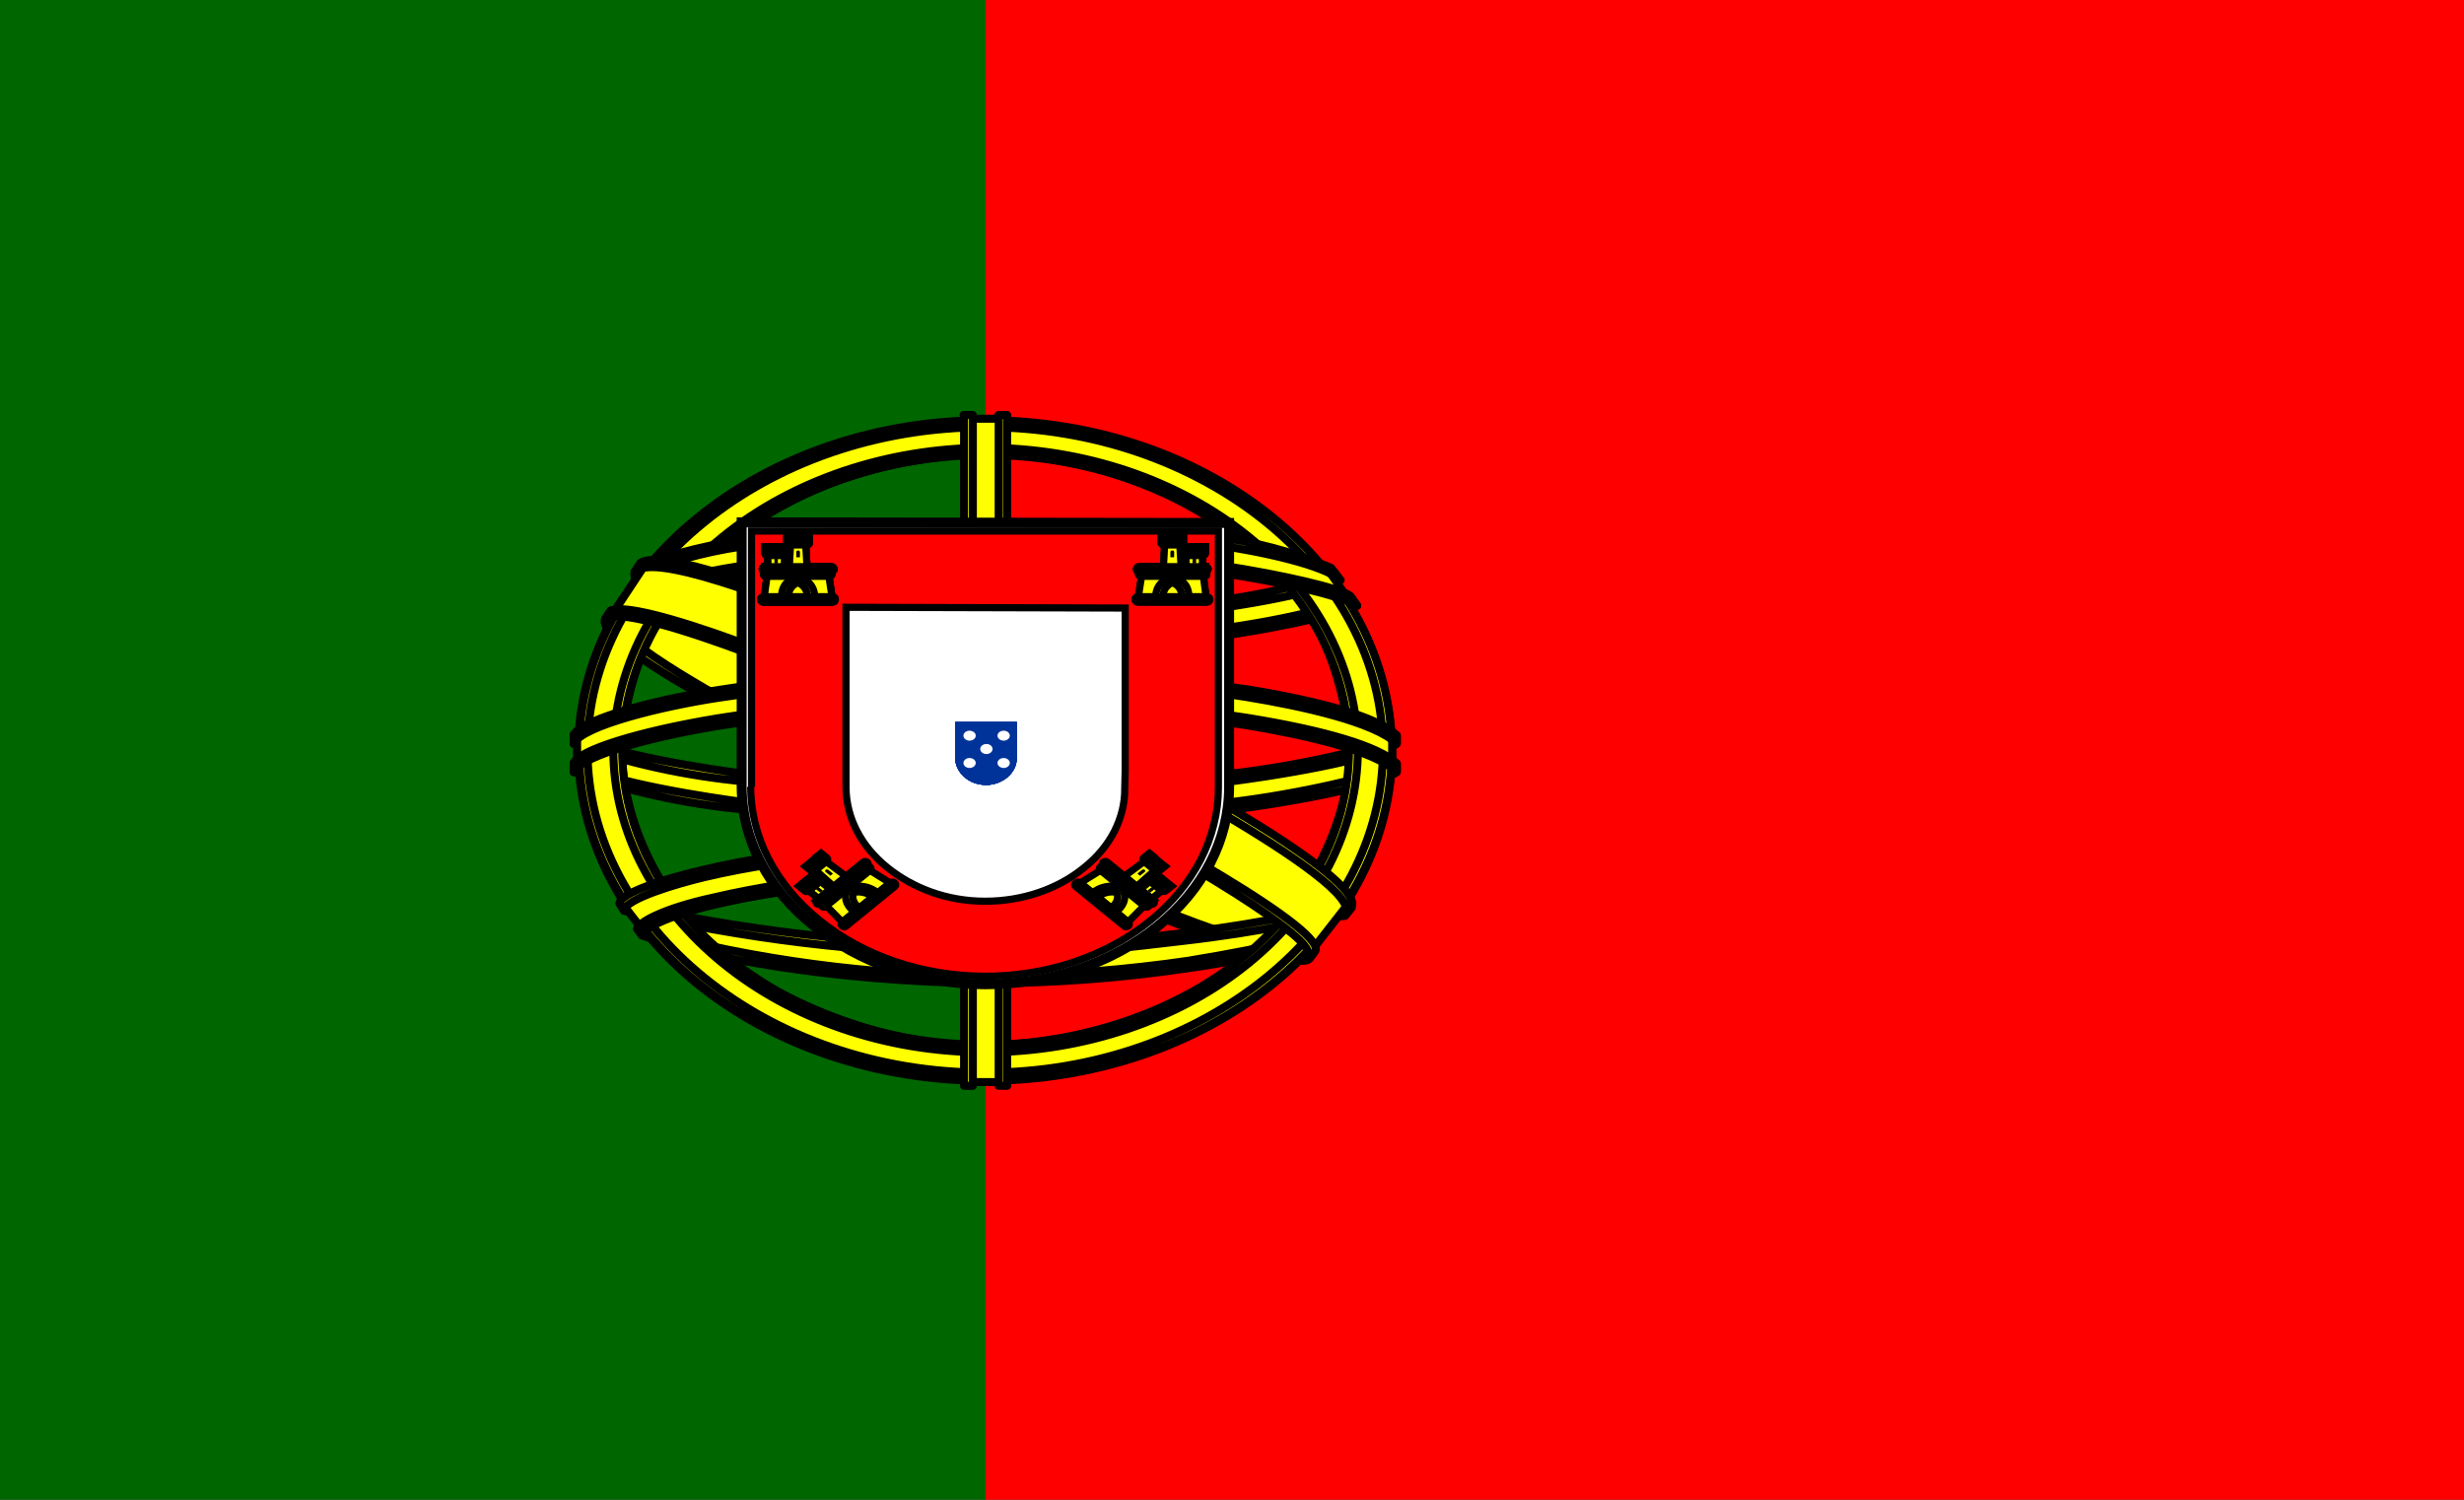 <svg width="23" height="14" viewBox="0 0 23 14" fill="none" xmlns="http://www.w3.org/2000/svg">
<rect x="0" y="0" width="23" height="14" fill="#333333" stroke="none"/>
<g clip-path="url(#clip0_593_4702)">
<g clip-path="url(#clip1_593_4702)">
<path d="M9.2 0H23V14H9.2V0Z" fill="#FF0000"/>
<path d="M0 0H9.2V14H0V0Z" fill="#006600"/>
<path fill-rule="evenodd" clip-rule="evenodd" d="M12.201 8.931C11.04 8.902 5.732 6.213 5.696 5.781L5.987 5.387C6.516 6.008 11.942 8.625 12.478 8.531L12.201 8.931Z" fill="#FFFF00" stroke="black" stroke-width="0.075" stroke-linecap="round" stroke-linejoin="round"/>
<path fill-rule="evenodd" clip-rule="evenodd" d="M5.926 5.332C5.822 5.559 7.313 6.306 9.103 7.193C10.896 8.076 12.442 8.622 12.553 8.546L12.607 8.464C12.585 8.493 12.535 8.502 12.452 8.482C11.967 8.368 10.706 7.898 9.143 7.128C7.576 6.358 6.217 5.65 6.005 5.349C5.989 5.321 5.981 5.29 5.984 5.259H5.976L5.933 5.323L5.926 5.332ZM12.226 8.943C12.208 8.972 12.168 8.972 12.1 8.966C11.669 8.928 10.354 8.409 8.797 7.653C6.986 6.773 5.491 5.973 5.657 5.763L5.7 5.699L5.707 5.702C5.563 6.058 8.657 7.493 8.841 7.586C10.63 8.485 12.14 9.013 12.273 8.875L12.226 8.943Z" fill="#FFFF00" stroke="black" stroke-width="0.075" stroke-linecap="round" stroke-linejoin="round"/>
<path fill-rule="evenodd" clip-rule="evenodd" d="M9.207 6.043C10.364 6.035 11.795 5.915 12.621 5.647L12.442 5.413C11.956 5.632 10.519 5.778 9.196 5.798C7.637 5.787 6.533 5.667 5.98 5.367L5.815 5.618C6.828 5.968 7.87 6.04 9.207 6.043Z" fill="#FFFF00"/>
<path d="M9.207 6.043C10.364 6.035 11.795 5.915 12.621 5.647L12.442 5.413C11.956 5.632 10.519 5.778 9.196 5.798C7.637 5.787 6.533 5.667 5.98 5.367L5.815 5.618C6.828 5.968 7.87 6.04 9.207 6.043" stroke="black" stroke-width="0.075" stroke-linecap="round" stroke-linejoin="round"/>
<path fill-rule="evenodd" clip-rule="evenodd" d="M12.668 5.653C12.639 5.691 12.1 5.84 11.309 5.95C10.613 6.036 9.909 6.078 9.204 6.076C8.528 6.078 7.853 6.043 7.184 5.971C6.354 5.866 5.926 5.72 5.764 5.667L5.804 5.603C6.26 5.749 6.692 5.837 7.195 5.901C7.859 5.974 8.529 6.01 9.2 6.009C9.901 6.009 10.602 5.967 11.295 5.883C12.104 5.775 12.546 5.638 12.611 5.577L12.668 5.656V5.653ZM12.51 5.417C12.424 5.475 11.985 5.6 11.216 5.7C10.552 5.778 9.882 5.817 9.211 5.816C8.42 5.816 7.77 5.77 7.277 5.711C6.494 5.63 6.077 5.478 5.926 5.437L5.973 5.373C6.091 5.422 6.49 5.554 7.285 5.644C7.923 5.714 8.567 5.747 9.211 5.743C9.877 5.743 10.542 5.705 11.202 5.627C11.974 5.539 12.391 5.382 12.456 5.341L12.51 5.417ZM5.401 7.175C6.113 7.487 7.698 7.642 9.196 7.654C10.562 7.657 12.337 7.485 13.002 7.199L12.984 6.887C12.776 7.149 10.871 7.403 9.182 7.394C7.493 7.382 5.923 7.172 5.398 6.898V7.175" fill="#FFFF00"/>
<path d="M5.401 7.175C6.113 7.487 7.698 7.642 9.196 7.654C10.562 7.657 12.337 7.485 13.002 7.199L12.984 6.887C12.776 7.149 10.871 7.403 9.182 7.394C7.493 7.382 5.923 7.172 5.398 6.898V7.175M12.668 5.653C12.639 5.691 12.1 5.84 11.309 5.95C10.613 6.036 9.909 6.078 9.204 6.076C8.528 6.078 7.853 6.043 7.184 5.971C6.354 5.866 5.926 5.72 5.764 5.667L5.804 5.603C6.26 5.749 6.692 5.837 7.195 5.901C7.859 5.974 8.529 6.01 9.2 6.009C9.901 6.009 10.602 5.967 11.295 5.883C12.104 5.775 12.546 5.638 12.611 5.577L12.668 5.656V5.653ZM12.51 5.417C12.424 5.475 11.985 5.6 11.216 5.7C10.552 5.778 9.882 5.817 9.211 5.816C8.42 5.816 7.77 5.77 7.277 5.711C6.494 5.63 6.077 5.478 5.926 5.437L5.973 5.373C6.091 5.422 6.49 5.554 7.285 5.644C7.923 5.714 8.567 5.747 9.211 5.743C9.877 5.743 10.542 5.705 11.202 5.627C11.974 5.539 12.391 5.382 12.456 5.341L12.51 5.417V5.417Z" stroke="black" stroke-width="0.075" stroke-linecap="round" stroke-linejoin="round"/>
<path fill-rule="evenodd" clip-rule="evenodd" d="M13.038 7.132V7.205C12.938 7.304 12.312 7.45 11.529 7.555C10.751 7.645 9.965 7.688 9.178 7.683C8.433 7.688 7.688 7.646 6.95 7.557C6.4 7.506 5.862 7.388 5.355 7.207V7.123C5.703 7.309 6.645 7.449 6.961 7.49C7.529 7.56 8.258 7.613 9.178 7.613C10.145 7.613 10.918 7.557 11.514 7.485C12.079 7.417 12.88 7.245 13.038 7.132ZM13.038 6.869V6.942C12.938 7.038 12.312 7.184 11.529 7.289C10.751 7.381 9.965 7.425 9.178 7.42C8.433 7.424 7.688 7.382 6.95 7.295C6.4 7.243 5.862 7.125 5.355 6.945V6.857C5.703 7.047 6.648 7.184 6.961 7.225C7.695 7.312 8.437 7.354 9.178 7.35C10.145 7.35 10.921 7.292 11.514 7.219C12.079 7.155 12.88 6.983 13.038 6.869ZM9.193 8.876C7.554 8.87 6.149 8.514 5.851 8.456L6.066 8.73C7.074 9.02 8.138 9.161 9.207 9.147C10.454 9.118 11.543 9.039 12.309 8.736L12.531 8.45C12.01 8.651 10.232 8.876 9.189 8.876" fill="#FFFF00"/>
<path d="M9.193 8.876C7.554 8.87 6.149 8.514 5.851 8.456L6.066 8.73C7.074 9.02 8.138 9.161 9.207 9.147C10.454 9.118 11.543 9.039 12.309 8.736L12.531 8.45C12.01 8.651 10.232 8.876 9.189 8.876M13.038 7.132V7.205C12.938 7.304 12.312 7.45 11.529 7.555C10.751 7.645 9.965 7.688 9.178 7.683C8.433 7.688 7.688 7.646 6.95 7.557C6.4 7.506 5.862 7.388 5.355 7.207V7.123C5.703 7.309 6.645 7.449 6.961 7.49C7.529 7.56 8.258 7.613 9.178 7.613C10.145 7.613 10.918 7.557 11.514 7.485C12.079 7.417 12.88 7.245 13.038 7.132V7.132ZM13.038 6.869V6.942C12.938 7.038 12.312 7.184 11.529 7.289C10.751 7.381 9.965 7.425 9.178 7.42C8.433 7.424 7.688 7.382 6.95 7.295C6.4 7.243 5.862 7.125 5.355 6.945V6.857C5.703 7.047 6.648 7.184 6.961 7.225C7.695 7.312 8.437 7.354 9.178 7.35C10.145 7.35 10.921 7.292 11.514 7.219C12.079 7.155 12.88 6.983 13.038 6.869V6.869Z" stroke="black" stroke-width="0.075" stroke-linecap="round" stroke-linejoin="round"/>
<path fill-rule="evenodd" clip-rule="evenodd" d="M12.395 8.672C12.362 8.711 12.329 8.75 12.294 8.788C11.935 8.893 11.36 9.004 11.123 9.033C10.486 9.13 9.84 9.178 9.193 9.179C7.741 9.162 6.551 8.931 5.994 8.733L5.948 8.672L5.955 8.66L6.03 8.686C7.053 8.961 8.123 9.104 9.2 9.109C9.876 9.109 10.548 9.048 11.09 8.969C11.924 8.832 12.262 8.73 12.366 8.683L12.391 8.672H12.395ZM12.585 8.415C12.562 8.449 12.538 8.483 12.514 8.517C12.319 8.575 11.795 8.698 11.029 8.785C10.526 8.841 10.213 8.896 9.211 8.911C8.065 8.902 6.926 8.764 5.826 8.503L5.786 8.43C6.904 8.68 8.055 8.817 9.214 8.838C10.131 8.823 10.523 8.768 11.022 8.713C11.913 8.602 12.363 8.479 12.495 8.447C12.496 8.445 12.496 8.443 12.495 8.441L12.589 8.412L12.585 8.415Z" fill="#FFFF00" stroke="black" stroke-width="0.075" stroke-linecap="round" stroke-linejoin="round"/>
<path fill-rule="evenodd" clip-rule="evenodd" d="M12.607 6.93C12.611 7.805 12.057 8.592 11.615 8.937C10.962 9.453 10.09 9.748 9.178 9.759C8.09 9.774 7.065 9.199 6.789 8.945C6.17 8.413 5.817 7.712 5.8 6.98C5.865 6.023 6.329 5.358 6.997 4.9C7.646 4.466 8.463 4.232 9.304 4.238C9.795 4.257 10.276 4.36 10.715 4.538C11.155 4.717 11.543 4.969 11.856 5.276C12.305 5.72 12.503 6.201 12.607 6.93ZM9.186 3.938C10.191 3.937 11.156 4.26 11.869 4.835C12.583 5.41 12.987 6.19 12.995 7.006C12.995 7.411 12.897 7.812 12.706 8.186C12.515 8.56 12.235 8.9 11.882 9.186C11.53 9.472 11.111 9.699 10.65 9.854C10.189 10.009 9.695 10.089 9.196 10.089C8.698 10.089 8.204 10.009 7.743 9.854C7.282 9.699 6.863 9.472 6.51 9.186C6.158 8.9 5.878 8.56 5.687 8.186C5.496 7.812 5.398 7.411 5.398 7.006C5.394 5.314 7.098 3.938 9.186 3.938Z" fill="#FFFF00"/>
<path d="M9.186 3.938C10.191 3.937 11.156 4.26 11.869 4.835C12.583 5.41 12.987 6.19 12.995 7.006C12.995 7.411 12.897 7.812 12.706 8.186C12.515 8.56 12.235 8.9 11.882 9.186C11.53 9.472 11.111 9.699 10.65 9.854C10.189 10.009 9.695 10.089 9.196 10.089C8.698 10.089 8.204 10.009 7.743 9.854C7.282 9.699 6.863 9.472 6.51 9.186C6.158 8.9 5.878 8.56 5.687 8.186C5.496 7.812 5.398 7.411 5.398 7.006C5.394 5.314 7.098 3.938 9.186 3.938M12.607 6.93C12.611 7.805 12.057 8.592 11.615 8.937C10.962 9.453 10.09 9.748 9.178 9.759C8.09 9.774 7.065 9.199 6.789 8.945C6.17 8.413 5.817 7.712 5.8 6.98C5.865 6.023 6.329 5.358 6.997 4.9C7.646 4.466 8.463 4.232 9.304 4.238C9.795 4.257 10.276 4.36 10.715 4.538C11.155 4.717 11.543 4.969 11.856 5.276C12.305 5.72 12.503 6.201 12.607 6.93V6.93Z" stroke="black" stroke-width="0.075" stroke-linecap="round" stroke-linejoin="round"/>
<path fill-rule="evenodd" clip-rule="evenodd" d="M9.196 3.923C11.288 3.923 12.991 5.306 12.991 7.003C12.991 8.701 11.288 10.083 9.2 10.083C7.112 10.083 5.405 8.701 5.405 7.003C5.405 5.306 7.108 3.923 9.2 3.923H9.196ZM5.484 7C5.484 8.657 7.162 10.013 9.196 10.013C11.23 10.013 12.909 8.657 12.909 7C12.909 5.344 11.23 3.988 9.196 3.988C7.162 3.988 5.484 5.344 5.484 7Z" fill="#FFFF00" stroke="black" stroke-width="0.075" stroke-linecap="round" stroke-linejoin="round"/>
<path fill-rule="evenodd" clip-rule="evenodd" d="M9.2 4.18C10.121 4.182 11.003 4.48 11.654 5.008C12.305 5.537 12.672 6.253 12.675 7C12.672 7.748 12.305 8.464 11.654 8.993C11.003 9.522 10.121 9.82 9.2 9.823C7.295 9.823 5.725 8.552 5.725 7C5.729 6.253 6.096 5.537 6.747 5.009C7.398 4.481 8.28 4.183 9.2 4.18ZM5.808 7C5.808 8.517 7.338 9.753 9.2 9.753C11.062 9.753 12.592 8.514 12.592 7C12.592 5.483 11.062 4.247 9.2 4.247C8.301 4.25 7.441 4.541 6.805 5.057C6.17 5.572 5.811 6.271 5.808 7Z" fill="#FFFF00" stroke="black" stroke-width="0.075" stroke-linecap="round" stroke-linejoin="round"/>
<path fill-rule="evenodd" clip-rule="evenodd" d="M9.355 3.909H9.028V10.101H9.351L9.355 3.909Z" fill="#FFFF00" stroke="black" stroke-width="0.075" stroke-linecap="round" stroke-linejoin="round"/>
<path fill-rule="evenodd" clip-rule="evenodd" d="M9.319 3.874H9.401V10.136H9.322V3.874H9.319ZM8.995 3.874H9.081V10.136H8.999V3.874H8.995Z" fill="#FFFF00" stroke="black" stroke-width="0.075" stroke-linecap="round" stroke-linejoin="round"/>
<path fill-rule="evenodd" clip-rule="evenodd" d="M12.995 7.123V6.895L12.765 6.72L11.46 6.44L9.585 6.286L7.321 6.379L5.711 6.688L5.387 6.884V7.114L6.21 6.814L8.165 6.566H10.045L11.425 6.688L12.38 6.875L12.995 7.123Z" fill="#FFFF00" stroke="black" stroke-width="0.075" stroke-linecap="round" stroke-linejoin="round"/>
<path fill-rule="evenodd" clip-rule="evenodd" d="M9.2 6.528C10.095 6.528 10.961 6.595 11.655 6.703C12.366 6.819 12.866 6.965 13.038 7.126V7.207C12.83 7.003 12.158 6.857 11.637 6.77C10.954 6.665 10.091 6.595 9.196 6.595C8.258 6.595 7.382 6.671 6.706 6.776C6.167 6.863 5.445 7.038 5.355 7.207V7.123C5.401 7.006 5.941 6.831 6.695 6.706C7.374 6.598 8.251 6.528 9.196 6.528H9.2ZM9.2 6.262C10.023 6.261 10.845 6.319 11.655 6.437C12.366 6.554 12.866 6.7 13.038 6.863V6.942C12.83 6.741 12.158 6.592 11.637 6.507C10.954 6.399 10.091 6.332 9.196 6.332C8.362 6.33 7.53 6.391 6.71 6.513C6.188 6.592 5.437 6.773 5.355 6.942V6.86C5.405 6.743 5.951 6.56 6.695 6.443C7.378 6.335 8.251 6.262 9.2 6.262ZM9.178 4.915C10.591 4.909 11.823 5.075 12.388 5.308L12.592 5.6C12.104 5.384 10.774 5.163 9.182 5.192C7.885 5.201 6.498 5.308 5.804 5.612L6.048 5.279C6.62 5.037 7.964 4.915 9.178 4.915Z" fill="#FFFF00"/>
<path d="M9.178 4.915C10.591 4.909 11.823 5.075 12.388 5.308L12.592 5.6C12.104 5.384 10.774 5.163 9.182 5.192C7.885 5.201 6.498 5.308 5.804 5.612L6.048 5.279C6.62 5.037 7.964 4.915 9.178 4.915M9.2 6.528C10.095 6.528 10.961 6.595 11.655 6.703C12.366 6.819 12.866 6.965 13.038 7.126V7.207C12.83 7.003 12.158 6.857 11.637 6.77C10.954 6.665 10.091 6.595 9.196 6.595C8.258 6.595 7.382 6.671 6.706 6.776C6.167 6.863 5.445 7.038 5.355 7.207V7.123C5.401 7.006 5.941 6.831 6.695 6.706C7.374 6.598 8.251 6.528 9.196 6.528H9.2ZM9.2 6.262C10.023 6.261 10.845 6.319 11.655 6.437C12.366 6.554 12.866 6.7 13.038 6.863V6.942C12.83 6.741 12.158 6.592 11.637 6.507C10.954 6.399 10.091 6.332 9.196 6.332C8.362 6.33 7.53 6.391 6.71 6.513C6.188 6.592 5.437 6.773 5.355 6.942V6.86C5.405 6.743 5.951 6.56 6.695 6.443C7.378 6.335 8.251 6.262 9.2 6.262V6.262Z" stroke="black" stroke-width="0.075" stroke-linecap="round" stroke-linejoin="round"/>
<path fill-rule="evenodd" clip-rule="evenodd" d="M9.2 5.154C9.937 5.144 10.675 5.186 11.403 5.279C11.978 5.367 12.528 5.495 12.607 5.565L12.668 5.652C12.478 5.553 12 5.44 11.389 5.346C10.778 5.253 9.998 5.221 9.196 5.224C8.287 5.221 7.579 5.259 6.976 5.346C6.559 5.394 6.155 5.495 5.779 5.647L5.84 5.556C6.056 5.469 6.39 5.361 6.958 5.276C7.586 5.183 8.302 5.157 9.2 5.154ZM9.2 4.891C9.969 4.885 10.731 4.92 11.324 5.008C11.708 5.054 12.08 5.153 12.424 5.3L12.514 5.416C12.363 5.279 11.795 5.148 11.288 5.078C10.699 4.993 9.969 4.961 9.2 4.955C8.484 4.95 7.769 4.993 7.062 5.084C6.692 5.126 6.333 5.215 5.998 5.349L6.077 5.253C6.286 5.165 6.623 5.084 7.047 5.017C7.759 4.925 8.479 4.882 9.2 4.888V4.891ZM11.083 8.283C10.46 8.196 9.829 8.157 9.196 8.167C6.843 8.19 6.084 8.56 5.991 8.671L5.811 8.438C6.415 8.088 7.694 7.89 9.211 7.907C9.998 7.919 10.677 7.962 11.245 8.053L11.083 8.286" fill="#FFFF00"/>
<path d="M11.083 8.283C10.46 8.196 9.829 8.157 9.196 8.167C6.843 8.19 6.084 8.56 5.991 8.671L5.811 8.438C6.415 8.088 7.694 7.89 9.211 7.907C9.998 7.919 10.677 7.962 11.245 8.053L11.083 8.286M9.2 5.154C9.937 5.144 10.675 5.186 11.403 5.279C11.978 5.367 12.528 5.495 12.607 5.565L12.668 5.652C12.478 5.553 12 5.44 11.389 5.346C10.778 5.253 9.998 5.221 9.196 5.224C8.287 5.221 7.579 5.259 6.976 5.346C6.559 5.394 6.155 5.495 5.779 5.647L5.84 5.556C6.056 5.469 6.39 5.361 6.958 5.276C7.586 5.183 8.302 5.157 9.2 5.154V5.154ZM9.2 4.891C9.969 4.885 10.731 4.92 11.324 5.008C11.708 5.054 12.08 5.153 12.424 5.3L12.514 5.416C12.363 5.279 11.795 5.148 11.288 5.078C10.699 4.993 9.969 4.961 9.2 4.955C8.484 4.95 7.769 4.993 7.062 5.084C6.692 5.126 6.333 5.215 5.998 5.349L6.077 5.253C6.286 5.165 6.623 5.084 7.047 5.017C7.759 4.925 8.479 4.882 9.2 4.888V4.891Z" stroke="black" stroke-width="0.075" stroke-linecap="round" stroke-linejoin="round"/>
<path fill-rule="evenodd" clip-rule="evenodd" d="M9.186 8.135C9.84 8.143 10.479 8.164 11.101 8.257L11.058 8.321C10.483 8.234 9.865 8.205 9.189 8.205C8.316 8.199 7.439 8.266 6.674 8.444C6.433 8.499 6.034 8.625 5.991 8.73L5.948 8.671C5.962 8.607 6.199 8.479 6.652 8.38C7.529 8.175 8.348 8.137 9.186 8.135ZM9.214 7.866C9.905 7.866 10.594 7.914 11.274 8.012L11.227 8.079C10.563 7.98 9.889 7.932 9.214 7.936C8.345 7.936 7.421 7.989 6.58 8.187C6.311 8.251 5.84 8.391 5.825 8.499L5.782 8.435C5.79 8.336 6.196 8.205 6.562 8.12C7.407 7.919 8.334 7.869 9.214 7.866Z" fill="#FFFF00" stroke="black" stroke-width="0.075" stroke-linecap="round" stroke-linejoin="round"/>
<path fill-rule="evenodd" clip-rule="evenodd" d="M12.557 8.473L12.276 8.832L11.461 8.245L9.355 7.093L6.976 6.035L5.743 5.693L6.005 5.297L6.095 5.259L6.861 5.413L9.391 6.472L10.85 7.219L12.075 7.933L12.575 8.4L12.557 8.473Z" fill="#FFFF00" stroke="black" stroke-width="0.075" stroke-linecap="round" stroke-linejoin="round"/>
<path fill-rule="evenodd" clip-rule="evenodd" d="M5.7 5.702C5.915 5.586 7.504 6.157 9.171 6.974C10.828 7.791 12.416 8.712 12.273 8.884L12.226 8.946L12.204 8.96C12.208 8.957 12.233 8.931 12.204 8.87C12.133 8.68 11.004 7.951 9.139 7.035C7.317 6.157 5.8 5.627 5.653 5.778L5.7 5.702ZM12.614 8.47C12.751 8.249 11.277 7.347 9.448 6.469C7.579 5.609 6.228 5.102 5.98 5.253L5.93 5.338C5.93 5.341 5.93 5.332 5.944 5.323C5.987 5.294 6.063 5.294 6.095 5.294C6.519 5.3 7.73 5.752 9.43 6.542C10.178 6.892 12.578 8.147 12.568 8.497C12.568 8.526 12.571 8.532 12.557 8.549L12.618 8.473L12.614 8.47Z" fill="#FFFF00" stroke="black" stroke-width="0.075" stroke-linecap="round" stroke-linejoin="round"/>
<path d="M6.923 7.343C6.924 7.585 6.983 7.824 7.098 8.046C7.213 8.269 7.382 8.471 7.594 8.64C7.803 8.813 8.053 8.95 8.328 9.044C8.603 9.138 8.898 9.187 9.196 9.188C9.8 9.188 10.379 8.993 10.806 8.647C11.017 8.476 11.185 8.274 11.3 8.05C11.414 7.827 11.473 7.588 11.473 7.346V4.882L6.923 4.876V7.343Z" fill="white" stroke="black" stroke-width="0.093"/>
<path d="M7.007 7.346C7.008 7.578 7.065 7.807 7.176 8.021C7.287 8.234 7.448 8.428 7.651 8.591C8.059 8.924 8.614 9.112 9.192 9.113C9.77 9.114 10.324 8.928 10.733 8.597C10.936 8.434 11.097 8.24 11.207 8.027C11.316 7.813 11.373 7.584 11.373 7.353V4.957H7.015V7.346M10.503 5.676V7.197L10.499 7.356C10.501 7.495 10.467 7.632 10.402 7.761C10.336 7.889 10.239 8.005 10.116 8.102C9.872 8.301 9.542 8.413 9.196 8.413C8.836 8.413 8.518 8.289 8.28 8.096C8.035 7.898 7.898 7.63 7.897 7.349V5.669L10.503 5.676Z" fill="#FF0000"/>
<path d="M7.007 7.346C7.008 7.578 7.065 7.807 7.176 8.021C7.287 8.234 7.448 8.428 7.651 8.591C8.059 8.924 8.614 9.112 9.192 9.113C9.77 9.114 10.324 8.928 10.733 8.597C10.936 8.434 11.097 8.24 11.207 8.027C11.316 7.813 11.373 7.584 11.373 7.353V4.957H7.015V7.346M10.503 5.676V7.197L10.499 7.356C10.501 7.495 10.467 7.632 10.402 7.761C10.336 7.889 10.239 8.005 10.116 8.102C9.872 8.301 9.542 8.413 9.196 8.413C8.836 8.413 8.518 8.289 8.28 8.096C8.035 7.898 7.898 7.63 7.897 7.349V5.669L10.503 5.676Z" stroke="black" stroke-width="0.067"/>
<path d="M7.291 5.582C7.295 5.411 7.444 5.371 7.444 5.371C7.448 5.371 7.609 5.414 7.609 5.585H7.291" fill="#FFFF00"/>
<path d="M7.161 5.374L7.134 5.57H7.295C7.295 5.408 7.448 5.383 7.448 5.383C7.452 5.383 7.602 5.417 7.605 5.57H7.766L7.736 5.371H7.161V5.374ZM7.122 5.573H7.774C7.786 5.573 7.797 5.582 7.797 5.595C7.797 5.61 7.786 5.62 7.774 5.62H7.122C7.111 5.62 7.099 5.61 7.099 5.595C7.099 5.582 7.111 5.573 7.126 5.573H7.122Z" fill="#FFFF00" stroke="black" stroke-width="0.067"/>
<path d="M7.36 5.57C7.36 5.467 7.448 5.439 7.448 5.439C7.448 5.439 7.536 5.47 7.536 5.57H7.36ZM7.138 5.29H7.763C7.774 5.29 7.786 5.302 7.786 5.315C7.786 5.324 7.774 5.333 7.763 5.333H7.138C7.126 5.333 7.115 5.324 7.115 5.311C7.115 5.302 7.126 5.293 7.138 5.293V5.29ZM7.153 5.336H7.743C7.755 5.336 7.766 5.346 7.766 5.358C7.766 5.371 7.755 5.38 7.743 5.38H7.149C7.134 5.38 7.126 5.371 7.126 5.358C7.126 5.346 7.134 5.336 7.149 5.336H7.153ZM7.345 5.007H7.391V5.031H7.425V5.007H7.475V5.035H7.51V5.003H7.556V5.066C7.556 5.078 7.548 5.084 7.536 5.084H7.368C7.356 5.084 7.345 5.078 7.345 5.069V5.007ZM7.521 5.091L7.533 5.29H7.368L7.379 5.087H7.521" fill="#FFFF00"/>
<path d="M7.521 5.091L7.533 5.29H7.368L7.379 5.087H7.521M7.36 5.57C7.36 5.467 7.448 5.439 7.448 5.439C7.448 5.439 7.536 5.47 7.536 5.57H7.36ZM7.138 5.29H7.763C7.774 5.29 7.786 5.302 7.786 5.315C7.786 5.324 7.774 5.333 7.763 5.333H7.138C7.126 5.333 7.115 5.324 7.115 5.311C7.115 5.302 7.126 5.293 7.138 5.293V5.29ZM7.153 5.336H7.743C7.755 5.336 7.766 5.346 7.766 5.358C7.766 5.371 7.755 5.38 7.743 5.38H7.149C7.134 5.38 7.126 5.371 7.126 5.358C7.126 5.346 7.134 5.336 7.149 5.336H7.153ZM7.345 5.007H7.391V5.031H7.425V5.007H7.475V5.035H7.51V5.003H7.556V5.066C7.556 5.078 7.548 5.084 7.536 5.084H7.368C7.356 5.084 7.345 5.078 7.345 5.069V5.007Z" stroke="black" stroke-width="0.067"/>
<path d="M7.322 5.184V5.29H7.168V5.184H7.322Z" fill="#FFFF00" stroke="black" stroke-width="0.067"/>
<path d="M7.322 5.184V5.29H7.168V5.184H7.322Z" fill="#FFFF00" stroke="black" stroke-width="0.067"/>
<path d="M7.141 5.103H7.187V5.134H7.222V5.103H7.268V5.134H7.302V5.103H7.348V5.165C7.348 5.178 7.341 5.184 7.329 5.184H7.164C7.158 5.184 7.153 5.182 7.148 5.178C7.144 5.175 7.141 5.17 7.141 5.165V5.103Z" fill="#FFFF00" stroke="black" stroke-width="0.067"/>
<path d="M7.141 5.103H7.187V5.134H7.222V5.103H7.268V5.134H7.302V5.103H7.348V5.165C7.348 5.178 7.341 5.184 7.329 5.184H7.164C7.158 5.184 7.153 5.182 7.148 5.178C7.144 5.175 7.141 5.17 7.141 5.165V5.103Z" fill="#FFFF00" stroke="black" stroke-width="0.067"/>
<path d="M7.433 5.153C7.433 5.134 7.467 5.134 7.467 5.153V5.202H7.433V5.153Z" fill="black"/>
<path d="M7.23 5.221C7.23 5.202 7.26 5.202 7.26 5.221V5.258H7.23V5.221Z" fill="black"/>
<path d="M7.23 5.221C7.23 5.202 7.26 5.202 7.26 5.221V5.258H7.23V5.221Z" fill="black"/>
<path d="M7.291 5.582C7.295 5.411 7.444 5.371 7.444 5.371C7.448 5.371 7.609 5.414 7.609 5.585H7.291" fill="#FFFF00"/>
<path d="M7.161 5.374L7.134 5.57H7.295C7.295 5.408 7.448 5.383 7.448 5.383C7.452 5.383 7.602 5.417 7.605 5.57H7.766L7.736 5.371H7.161V5.374ZM7.122 5.573H7.774C7.786 5.573 7.797 5.582 7.797 5.595C7.797 5.61 7.786 5.62 7.774 5.62H7.122C7.111 5.62 7.099 5.61 7.099 5.595C7.099 5.582 7.111 5.573 7.126 5.573H7.122Z" fill="#FFFF00" stroke="black" stroke-width="0.067"/>
<path d="M7.36 5.57C7.36 5.467 7.448 5.439 7.448 5.439C7.448 5.439 7.536 5.47 7.536 5.57H7.36ZM7.138 5.29H7.763C7.774 5.29 7.786 5.302 7.786 5.315C7.786 5.324 7.774 5.333 7.763 5.333H7.138C7.126 5.333 7.115 5.324 7.115 5.311C7.115 5.302 7.126 5.293 7.138 5.293V5.29ZM7.153 5.336H7.743C7.755 5.336 7.766 5.346 7.766 5.358C7.766 5.371 7.755 5.38 7.743 5.38H7.149C7.134 5.38 7.126 5.371 7.126 5.358C7.126 5.346 7.134 5.336 7.149 5.336H7.153ZM7.345 5.007H7.391V5.031H7.425V5.007H7.475V5.035H7.51V5.003H7.556V5.066C7.556 5.078 7.548 5.084 7.536 5.084H7.368C7.356 5.084 7.345 5.078 7.345 5.069V5.007ZM7.521 5.091L7.533 5.29H7.368L7.379 5.087H7.521" fill="#FFFF00"/>
<path d="M7.521 5.091L7.533 5.29H7.368L7.379 5.087H7.521M7.36 5.57C7.36 5.467 7.448 5.439 7.448 5.439C7.448 5.439 7.536 5.47 7.536 5.57H7.36ZM7.138 5.29H7.763C7.774 5.29 7.786 5.302 7.786 5.315C7.786 5.324 7.774 5.333 7.763 5.333H7.138C7.126 5.333 7.115 5.324 7.115 5.311C7.115 5.302 7.126 5.293 7.138 5.293V5.29ZM7.153 5.336H7.743C7.755 5.336 7.766 5.346 7.766 5.358C7.766 5.371 7.755 5.38 7.743 5.38H7.149C7.134 5.38 7.126 5.371 7.126 5.358C7.126 5.346 7.134 5.336 7.149 5.336H7.153ZM7.345 5.007H7.391V5.031H7.425V5.007H7.475V5.035H7.51V5.003H7.556V5.066C7.556 5.078 7.548 5.084 7.536 5.084H7.368C7.356 5.084 7.345 5.078 7.345 5.069V5.007Z" stroke="black" stroke-width="0.067"/>
<path d="M7.322 5.184V5.29H7.168V5.184H7.322Z" fill="#FFFF00" stroke="black" stroke-width="0.067"/>
<path d="M7.322 5.184V5.29H7.168V5.184H7.322Z" fill="#FFFF00" stroke="black" stroke-width="0.067"/>
<path d="M7.141 5.103H7.187V5.134H7.222V5.103H7.268V5.134H7.302V5.103H7.348V5.165C7.348 5.178 7.341 5.184 7.329 5.184H7.164C7.158 5.184 7.153 5.182 7.148 5.178C7.144 5.175 7.141 5.17 7.141 5.165V5.103Z" fill="#FFFF00" stroke="black" stroke-width="0.067"/>
<path d="M7.141 5.103H7.187V5.134H7.222V5.103H7.268V5.134H7.302V5.103H7.348V5.165C7.348 5.178 7.341 5.184 7.329 5.184H7.164C7.158 5.184 7.153 5.182 7.148 5.178C7.144 5.175 7.141 5.17 7.141 5.165V5.103Z" fill="#FFFF00" stroke="black" stroke-width="0.067"/>
<path d="M7.433 5.153C7.433 5.134 7.467 5.134 7.467 5.153V5.202H7.433V5.153Z" fill="black"/>
<path d="M7.23 5.221C7.23 5.202 7.26 5.202 7.26 5.221V5.258H7.23V5.221Z" fill="black"/>
<path d="M7.23 5.221C7.23 5.202 7.26 5.202 7.26 5.221V5.258H7.23V5.221Z" fill="black"/>
<path d="M7.983 8.524C7.836 8.401 7.906 8.287 7.906 8.287C7.909 8.284 8.06 8.222 8.21 8.343L7.985 8.526" fill="#FFFF00"/>
<path d="M7.709 8.452L7.861 8.606L7.975 8.513C7.833 8.399 7.92 8.293 7.92 8.293C7.922 8.291 8.058 8.229 8.193 8.334L8.307 8.241L8.111 8.119L7.706 8.45L7.709 8.452ZM7.856 8.614L8.315 8.239C8.323 8.232 8.339 8.232 8.35 8.241C8.364 8.252 8.364 8.265 8.356 8.272L7.896 8.647C7.888 8.654 7.872 8.654 7.858 8.643C7.848 8.634 7.848 8.621 7.858 8.612L7.856 8.614Z" fill="#FFFF00" stroke="black" stroke-width="0.067"/>
<path d="M8.02 8.475C7.931 8.403 7.968 8.332 7.968 8.332C7.968 8.332 8.058 8.303 8.145 8.373L8.02 8.475ZM7.619 8.406L8.06 8.046C8.068 8.039 8.087 8.041 8.098 8.05C8.106 8.057 8.106 8.07 8.098 8.077L7.657 8.437C7.649 8.443 7.633 8.443 7.622 8.435C7.614 8.428 7.614 8.415 7.622 8.408L7.619 8.406ZM7.671 8.43L8.087 8.09C8.095 8.083 8.111 8.083 8.122 8.092C8.133 8.101 8.133 8.114 8.125 8.121L7.706 8.463C7.695 8.472 7.682 8.47 7.671 8.461C7.66 8.452 7.657 8.441 7.668 8.432L7.671 8.43ZM7.518 8.087L7.55 8.061L7.572 8.078L7.596 8.059L7.574 8.041L7.609 8.012L7.634 8.032L7.658 8.012L7.631 7.99L7.664 7.964L7.718 8.008C7.729 8.016 7.729 8.025 7.721 8.032L7.602 8.129C7.594 8.136 7.58 8.138 7.572 8.131L7.518 8.087ZM7.715 8.045L7.897 8.179L7.781 8.274L7.613 8.124L7.713 8.043" fill="#FFFF00"/>
<path d="M7.715 8.045L7.897 8.179L7.781 8.274L7.613 8.124L7.713 8.043M8.02 8.475C7.931 8.403 7.968 8.332 7.968 8.332C7.968 8.332 8.058 8.303 8.145 8.373L8.02 8.475ZM7.619 8.406L8.06 8.046C8.068 8.039 8.087 8.041 8.098 8.05C8.106 8.057 8.106 8.07 8.098 8.077L7.657 8.437C7.649 8.443 7.633 8.443 7.622 8.435C7.614 8.428 7.614 8.415 7.622 8.408L7.619 8.406ZM7.671 8.43L8.087 8.09C8.095 8.083 8.111 8.083 8.122 8.092C8.133 8.101 8.133 8.114 8.125 8.121L7.706 8.463C7.695 8.472 7.682 8.47 7.671 8.461C7.66 8.452 7.657 8.441 7.668 8.432L7.671 8.43ZM7.518 8.087L7.55 8.061L7.572 8.078L7.596 8.059L7.574 8.041L7.609 8.012L7.634 8.032L7.658 8.012L7.631 7.99L7.664 7.964L7.718 8.008C7.729 8.016 7.729 8.025 7.721 8.032L7.602 8.129C7.594 8.136 7.58 8.138 7.572 8.131L7.518 8.087Z" stroke="black" stroke-width="0.067"/>
<path d="M7.656 8.226L7.749 8.3L7.641 8.388L7.548 8.314L7.656 8.226Z" fill="#FFFF00" stroke="black" stroke-width="0.067"/>
<path d="M7.656 8.226L7.749 8.3L7.641 8.388L7.548 8.314L7.656 8.226Z" fill="#FFFF00" stroke="black" stroke-width="0.067"/>
<path d="M7.459 8.272L7.491 8.246L7.518 8.268L7.543 8.248L7.515 8.226L7.548 8.2L7.575 8.221L7.599 8.202L7.572 8.18L7.605 8.153L7.659 8.197C7.67 8.206 7.67 8.215 7.662 8.221L7.545 8.316C7.541 8.32 7.535 8.322 7.529 8.322C7.523 8.322 7.517 8.32 7.513 8.316L7.459 8.272Z" fill="#FFFF00" stroke="black" stroke-width="0.067"/>
<path d="M7.459 8.272L7.491 8.246L7.518 8.268L7.543 8.248L7.515 8.226L7.548 8.2L7.575 8.221L7.599 8.202L7.572 8.18L7.605 8.153L7.659 8.197C7.67 8.206 7.67 8.215 7.662 8.221L7.545 8.316C7.541 8.32 7.535 8.322 7.529 8.322C7.523 8.322 7.517 8.32 7.513 8.316L7.459 8.272Z" fill="#FFFF00" stroke="black" stroke-width="0.067"/>
<path d="M7.707 8.14C7.691 8.127 7.715 8.107 7.732 8.12L7.775 8.155L7.751 8.175L7.707 8.14Z" fill="black"/>
<path d="M7.624 8.305C7.608 8.292 7.629 8.274 7.646 8.287L7.678 8.313L7.657 8.331L7.624 8.305Z" fill="black"/>
<path d="M7.624 8.305C7.608 8.292 7.629 8.274 7.646 8.287L7.678 8.313L7.657 8.331L7.624 8.305Z" fill="black"/>
<path d="M7.291 5.582C7.295 5.411 7.444 5.371 7.444 5.371C7.448 5.371 7.609 5.414 7.609 5.585H7.291" fill="#FFFF00"/>
<path d="M7.161 5.374L7.134 5.57H7.295C7.295 5.408 7.448 5.383 7.448 5.383C7.452 5.383 7.602 5.417 7.605 5.57H7.766L7.736 5.371H7.161V5.374ZM7.122 5.573H7.774C7.786 5.573 7.797 5.582 7.797 5.595C7.797 5.61 7.786 5.62 7.774 5.62H7.122C7.111 5.62 7.099 5.61 7.099 5.595C7.099 5.582 7.111 5.573 7.126 5.573H7.122Z" fill="#FFFF00" stroke="black" stroke-width="0.067"/>
<path d="M7.36 5.57C7.36 5.467 7.448 5.439 7.448 5.439C7.448 5.439 7.536 5.47 7.536 5.57H7.36ZM7.138 5.29H7.763C7.774 5.29 7.786 5.302 7.786 5.315C7.786 5.324 7.774 5.333 7.763 5.333H7.138C7.126 5.333 7.115 5.324 7.115 5.311C7.115 5.302 7.126 5.293 7.138 5.293V5.29ZM7.153 5.336H7.743C7.755 5.336 7.766 5.346 7.766 5.358C7.766 5.371 7.755 5.38 7.743 5.38H7.149C7.134 5.38 7.126 5.371 7.126 5.358C7.126 5.346 7.134 5.336 7.149 5.336H7.153ZM7.345 5.007H7.391V5.031H7.425V5.007H7.475V5.035H7.51V5.003H7.556V5.066C7.556 5.078 7.548 5.084 7.536 5.084H7.368C7.356 5.084 7.345 5.078 7.345 5.069V5.007ZM7.521 5.091L7.533 5.29H7.368L7.379 5.087H7.521" fill="#FFFF00"/>
<path d="M7.521 5.091L7.533 5.29H7.368L7.379 5.087H7.521M7.36 5.57C7.36 5.467 7.448 5.439 7.448 5.439C7.448 5.439 7.536 5.47 7.536 5.57H7.36ZM7.138 5.29H7.763C7.774 5.29 7.786 5.302 7.786 5.315C7.786 5.324 7.774 5.333 7.763 5.333H7.138C7.126 5.333 7.115 5.324 7.115 5.311C7.115 5.302 7.126 5.293 7.138 5.293V5.29ZM7.153 5.336H7.743C7.755 5.336 7.766 5.346 7.766 5.358C7.766 5.371 7.755 5.38 7.743 5.38H7.149C7.134 5.38 7.126 5.371 7.126 5.358C7.126 5.346 7.134 5.336 7.149 5.336H7.153ZM7.345 5.007H7.391V5.031H7.425V5.007H7.475V5.035H7.51V5.003H7.556V5.066C7.556 5.078 7.548 5.084 7.536 5.084H7.368C7.356 5.084 7.345 5.078 7.345 5.069V5.007Z" stroke="black" stroke-width="0.067"/>
<path d="M7.322 5.184V5.29H7.168V5.184H7.322Z" fill="#FFFF00" stroke="black" stroke-width="0.067"/>
<path d="M7.322 5.184V5.29H7.168V5.184H7.322Z" fill="#FFFF00" stroke="black" stroke-width="0.067"/>
<path d="M7.141 5.103H7.187V5.134H7.222V5.103H7.268V5.134H7.302V5.103H7.348V5.165C7.348 5.178 7.341 5.184 7.329 5.184H7.164C7.158 5.184 7.153 5.182 7.148 5.178C7.144 5.175 7.141 5.17 7.141 5.165V5.103Z" fill="#FFFF00" stroke="black" stroke-width="0.067"/>
<path d="M7.141 5.103H7.187V5.134H7.222V5.103H7.268V5.134H7.302V5.103H7.348V5.165C7.348 5.178 7.341 5.184 7.329 5.184H7.164C7.158 5.184 7.153 5.182 7.148 5.178C7.144 5.175 7.141 5.17 7.141 5.165V5.103Z" fill="#FFFF00" stroke="black" stroke-width="0.067"/>
<path d="M7.433 5.153C7.433 5.134 7.467 5.134 7.467 5.153V5.202H7.433V5.153Z" fill="black"/>
<path d="M7.23 5.221C7.23 5.202 7.26 5.202 7.26 5.221V5.258H7.23V5.221Z" fill="black"/>
<path d="M7.23 5.221C7.23 5.202 7.26 5.202 7.26 5.221V5.258H7.23V5.221Z" fill="black"/>
<path d="M11.101 5.582C11.098 5.411 10.948 5.371 10.948 5.371C10.944 5.371 10.783 5.414 10.783 5.585H11.101" fill="#FFFF00"/>
<path d="M11.232 5.374L11.258 5.57H11.098C11.098 5.408 10.944 5.383 10.944 5.383C10.94 5.383 10.791 5.417 10.787 5.57H10.626L10.657 5.371H11.232V5.374ZM11.27 5.573H10.618C10.607 5.573 10.595 5.582 10.595 5.595C10.595 5.61 10.607 5.62 10.618 5.62H11.27C11.281 5.62 11.293 5.61 11.293 5.595C11.293 5.582 11.281 5.573 11.266 5.573H11.27Z" fill="#FFFF00" stroke="black" stroke-width="0.067"/>
<path d="M11.032 5.57C11.032 5.467 10.944 5.439 10.944 5.439C10.944 5.439 10.856 5.47 10.856 5.57H11.032ZM11.255 5.29H10.63C10.618 5.29 10.607 5.302 10.607 5.315C10.607 5.324 10.618 5.333 10.63 5.333H11.255C11.266 5.333 11.278 5.324 11.278 5.311C11.278 5.302 11.266 5.293 11.255 5.293V5.29ZM11.239 5.336H10.649C10.637 5.336 10.626 5.346 10.626 5.358C10.626 5.371 10.637 5.38 10.649 5.38H11.243C11.258 5.38 11.266 5.371 11.266 5.358C11.266 5.346 11.258 5.336 11.243 5.336H11.239ZM11.048 5.007H11.002V5.031H10.967V5.007H10.917V5.035H10.883V5.003H10.837V5.066C10.837 5.078 10.844 5.084 10.856 5.084H11.025C11.036 5.084 11.048 5.078 11.048 5.069V5.007ZM10.871 5.091L10.86 5.29H11.025L11.013 5.087H10.871" fill="#FFFF00"/>
<path d="M10.871 5.091L10.86 5.29H11.025L11.013 5.087H10.871M11.032 5.57C11.032 5.467 10.944 5.439 10.944 5.439C10.944 5.439 10.856 5.47 10.856 5.57H11.032ZM11.255 5.29H10.63C10.618 5.29 10.607 5.302 10.607 5.315C10.607 5.324 10.618 5.333 10.63 5.333H11.255C11.266 5.333 11.278 5.324 11.278 5.311C11.278 5.302 11.266 5.293 11.255 5.293V5.29ZM11.239 5.336H10.649C10.637 5.336 10.626 5.346 10.626 5.358C10.626 5.371 10.637 5.38 10.649 5.38H11.243C11.258 5.38 11.266 5.371 11.266 5.358C11.266 5.346 11.258 5.336 11.243 5.336H11.239ZM11.048 5.007H11.002V5.031H10.967V5.007H10.917V5.035H10.883V5.003H10.837V5.066C10.837 5.078 10.844 5.084 10.856 5.084H11.025C11.036 5.084 11.048 5.078 11.048 5.069V5.007Z" stroke="black" stroke-width="0.067"/>
<path d="M11.071 5.184V5.29H11.224V5.184H11.071Z" fill="#FFFF00" stroke="black" stroke-width="0.067"/>
<path d="M11.071 5.184V5.29H11.224V5.184H11.071Z" fill="#FFFF00" stroke="black" stroke-width="0.067"/>
<path d="M11.251 5.103H11.205V5.134H11.17V5.103H11.124V5.134H11.09V5.103H11.044V5.165C11.044 5.178 11.052 5.184 11.063 5.184H11.228C11.234 5.184 11.24 5.182 11.244 5.178C11.248 5.175 11.251 5.17 11.251 5.165V5.103Z" fill="#FFFF00" stroke="black" stroke-width="0.067"/>
<path d="M11.251 5.103H11.205V5.134H11.17V5.103H11.124V5.134H11.09V5.103H11.044V5.165C11.044 5.178 11.052 5.184 11.063 5.184H11.228C11.234 5.184 11.24 5.182 11.244 5.178C11.248 5.175 11.251 5.17 11.251 5.165V5.103Z" fill="#FFFF00" stroke="black" stroke-width="0.067"/>
<path d="M10.96 5.153C10.96 5.134 10.925 5.134 10.925 5.153V5.202H10.96V5.153Z" fill="black"/>
<path d="M11.163 5.221C11.163 5.202 11.132 5.202 11.132 5.221V5.258H11.163V5.221Z" fill="black"/>
<path d="M11.163 5.221C11.163 5.202 11.132 5.202 11.132 5.221V5.258H11.163V5.221Z" fill="black"/>
<path d="M11.101 5.582C11.098 5.411 10.948 5.371 10.948 5.371C10.944 5.371 10.783 5.414 10.783 5.585H11.101" fill="#FFFF00"/>
<path d="M11.232 5.374L11.258 5.57H11.098C11.098 5.408 10.944 5.383 10.944 5.383C10.94 5.383 10.791 5.417 10.787 5.57H10.626L10.657 5.371H11.232V5.374ZM11.27 5.573H10.618C10.607 5.573 10.595 5.582 10.595 5.595C10.595 5.61 10.607 5.62 10.618 5.62H11.27C11.281 5.62 11.293 5.61 11.293 5.595C11.293 5.582 11.281 5.573 11.266 5.573H11.27Z" fill="#FFFF00" stroke="black" stroke-width="0.067"/>
<path d="M11.032 5.57C11.032 5.467 10.944 5.439 10.944 5.439C10.944 5.439 10.856 5.47 10.856 5.57H11.032ZM11.255 5.29H10.63C10.618 5.29 10.607 5.302 10.607 5.315C10.607 5.324 10.618 5.333 10.63 5.333H11.255C11.266 5.333 11.278 5.324 11.278 5.311C11.278 5.302 11.266 5.293 11.255 5.293V5.29ZM11.239 5.336H10.649C10.637 5.336 10.626 5.346 10.626 5.358C10.626 5.371 10.637 5.38 10.649 5.38H11.243C11.258 5.38 11.266 5.371 11.266 5.358C11.266 5.346 11.258 5.336 11.243 5.336H11.239ZM11.048 5.007H11.002V5.031H10.967V5.007H10.917V5.035H10.883V5.003H10.837V5.066C10.837 5.078 10.844 5.084 10.856 5.084H11.025C11.036 5.084 11.048 5.078 11.048 5.069V5.007ZM10.871 5.091L10.86 5.29H11.025L11.013 5.087H10.871" fill="#FFFF00"/>
<path d="M10.871 5.091L10.86 5.29H11.025L11.013 5.087H10.871M11.032 5.57C11.032 5.467 10.944 5.439 10.944 5.439C10.944 5.439 10.856 5.47 10.856 5.57H11.032ZM11.255 5.29H10.63C10.618 5.29 10.607 5.302 10.607 5.315C10.607 5.324 10.618 5.333 10.63 5.333H11.255C11.266 5.333 11.278 5.324 11.278 5.311C11.278 5.302 11.266 5.293 11.255 5.293V5.29ZM11.239 5.336H10.649C10.637 5.336 10.626 5.346 10.626 5.358C10.626 5.371 10.637 5.38 10.649 5.38H11.243C11.258 5.38 11.266 5.371 11.266 5.358C11.266 5.346 11.258 5.336 11.243 5.336H11.239ZM11.048 5.007H11.002V5.031H10.967V5.007H10.917V5.035H10.883V5.003H10.837V5.066C10.837 5.078 10.844 5.084 10.856 5.084H11.025C11.036 5.084 11.048 5.078 11.048 5.069V5.007Z" stroke="black" stroke-width="0.067"/>
<path d="M11.071 5.184V5.29H11.224V5.184H11.071Z" fill="#FFFF00" stroke="black" stroke-width="0.067"/>
<path d="M11.071 5.184V5.29H11.224V5.184H11.071Z" fill="#FFFF00" stroke="black" stroke-width="0.067"/>
<path d="M11.251 5.103H11.205V5.134H11.17V5.103H11.124V5.134H11.09V5.103H11.044V5.165C11.044 5.178 11.052 5.184 11.063 5.184H11.228C11.234 5.184 11.24 5.182 11.244 5.178C11.248 5.175 11.251 5.17 11.251 5.165V5.103Z" fill="#FFFF00" stroke="black" stroke-width="0.067"/>
<path d="M11.251 5.103H11.205V5.134H11.17V5.103H11.124V5.134H11.09V5.103H11.044V5.165C11.044 5.178 11.052 5.184 11.063 5.184H11.228C11.234 5.184 11.24 5.182 11.244 5.178C11.248 5.175 11.251 5.17 11.251 5.165V5.103Z" fill="#FFFF00" stroke="black" stroke-width="0.067"/>
<path d="M10.96 5.153C10.96 5.134 10.925 5.134 10.925 5.153V5.202H10.96V5.153Z" fill="black"/>
<path d="M11.163 5.221C11.163 5.202 11.132 5.202 11.132 5.221V5.258H11.163V5.221Z" fill="black"/>
<path d="M11.163 5.221C11.163 5.202 11.132 5.202 11.132 5.221V5.258H11.163V5.221Z" fill="black"/>
<path d="M10.41 8.523C10.556 8.401 10.486 8.286 10.486 8.286C10.484 8.284 10.332 8.222 10.183 8.342L10.407 8.526" fill="#FFFF00"/>
<path d="M10.684 8.452L10.531 8.606L10.418 8.513C10.559 8.399 10.473 8.293 10.473 8.293C10.47 8.291 10.335 8.229 10.199 8.334L10.085 8.241L10.281 8.119L10.686 8.45L10.684 8.452ZM10.537 8.614L10.077 8.239C10.069 8.232 10.053 8.232 10.042 8.241C10.028 8.252 10.028 8.265 10.037 8.272L10.496 8.647C10.504 8.654 10.52 8.654 10.534 8.643C10.545 8.634 10.545 8.621 10.534 8.612L10.537 8.614Z" fill="#FFFF00" stroke="black" stroke-width="0.067"/>
<path d="M10.372 8.475C10.462 8.403 10.424 8.332 10.424 8.332C10.424 8.332 10.335 8.303 10.248 8.373L10.372 8.475ZM10.773 8.406L10.333 8.046C10.325 8.039 10.306 8.041 10.295 8.05C10.287 8.057 10.287 8.07 10.295 8.077L10.735 8.437C10.743 8.443 10.76 8.443 10.771 8.435C10.779 8.428 10.779 8.415 10.771 8.408L10.773 8.406ZM10.722 8.43L10.306 8.09C10.297 8.083 10.281 8.083 10.27 8.092C10.259 8.101 10.259 8.114 10.268 8.121L10.687 8.463C10.697 8.472 10.711 8.47 10.722 8.461C10.733 8.452 10.735 8.441 10.725 8.432L10.722 8.43ZM10.875 8.087L10.842 8.061L10.821 8.078L10.796 8.059L10.818 8.041L10.783 8.012L10.758 8.032L10.734 8.012L10.761 7.99L10.729 7.964L10.675 8.008C10.664 8.016 10.664 8.025 10.672 8.032L10.791 8.129C10.799 8.136 10.812 8.138 10.82 8.131L10.875 8.087ZM10.677 8.045L10.495 8.179L10.611 8.274L10.78 8.124L10.68 8.043" fill="#FFFF00"/>
<path d="M10.677 8.045L10.495 8.179L10.611 8.274L10.78 8.124L10.68 8.043M10.372 8.475C10.462 8.403 10.424 8.332 10.424 8.332C10.424 8.332 10.335 8.303 10.248 8.373L10.372 8.475ZM10.773 8.406L10.333 8.046C10.325 8.039 10.306 8.041 10.295 8.05C10.287 8.057 10.287 8.07 10.295 8.077L10.735 8.437C10.743 8.443 10.76 8.443 10.771 8.435C10.779 8.428 10.779 8.415 10.771 8.408L10.773 8.406ZM10.722 8.43L10.306 8.09C10.297 8.083 10.281 8.083 10.27 8.092C10.259 8.101 10.259 8.114 10.268 8.121L10.687 8.463C10.697 8.472 10.711 8.47 10.722 8.461C10.733 8.452 10.735 8.441 10.725 8.432L10.722 8.43ZM10.875 8.087L10.842 8.061L10.821 8.078L10.796 8.059L10.818 8.041L10.783 8.012L10.758 8.032L10.734 8.012L10.761 7.99L10.729 7.964L10.675 8.008C10.664 8.016 10.664 8.025 10.672 8.032L10.791 8.129C10.799 8.136 10.812 8.138 10.82 8.131L10.875 8.087Z" stroke="black" stroke-width="0.067"/>
<path d="M10.736 8.226L10.644 8.3L10.752 8.388L10.844 8.314L10.736 8.226Z" fill="#FFFF00" stroke="black" stroke-width="0.067"/>
<path d="M10.736 8.226L10.644 8.3L10.752 8.388L10.844 8.314L10.736 8.226Z" fill="#FFFF00" stroke="black" stroke-width="0.067"/>
<path d="M10.934 8.272L10.901 8.246L10.874 8.268L10.85 8.248L10.877 8.226L10.845 8.2L10.817 8.221L10.793 8.202L10.82 8.18L10.788 8.153L10.733 8.197C10.723 8.206 10.723 8.215 10.731 8.221L10.847 8.316C10.851 8.32 10.857 8.322 10.863 8.322C10.869 8.322 10.875 8.32 10.879 8.316L10.934 8.272Z" fill="#FFFF00" stroke="black" stroke-width="0.067"/>
<path d="M10.934 8.272L10.901 8.246L10.874 8.268L10.85 8.248L10.877 8.226L10.845 8.2L10.817 8.221L10.793 8.202L10.82 8.18L10.788 8.153L10.733 8.197C10.723 8.206 10.723 8.215 10.731 8.221L10.847 8.316C10.851 8.32 10.857 8.322 10.863 8.322C10.869 8.322 10.875 8.32 10.879 8.316L10.934 8.272Z" fill="#FFFF00" stroke="black" stroke-width="0.067"/>
<path d="M10.685 8.14C10.701 8.127 10.677 8.107 10.661 8.12L10.617 8.155L10.641 8.175L10.685 8.14Z" fill="black"/>
<path d="M10.768 8.305C10.785 8.292 10.763 8.274 10.747 8.287L10.714 8.313L10.736 8.331L10.768 8.305Z" fill="black"/>
<path d="M10.768 8.305C10.785 8.292 10.763 8.274 10.747 8.287L10.714 8.313L10.736 8.331L10.768 8.305Z" fill="black"/>
<path d="M8.916 7.076C8.916 7.141 8.946 7.205 9.001 7.253C9.026 7.276 9.057 7.295 9.092 7.308C9.127 7.321 9.165 7.327 9.204 7.328C9.284 7.328 9.357 7.297 9.407 7.253C9.462 7.205 9.492 7.141 9.491 7.076V6.74H8.916V7.076Z" fill="#003399"/>
<path d="M9.05 6.914C9.082 6.914 9.108 6.893 9.108 6.867C9.108 6.842 9.082 6.821 9.05 6.821C9.019 6.821 8.993 6.842 8.993 6.867C8.993 6.893 9.019 6.914 9.05 6.914Z" fill="white"/>
<path d="M9.369 6.914C9.4 6.914 9.426 6.893 9.426 6.867C9.426 6.842 9.4 6.821 9.369 6.821C9.337 6.821 9.311 6.842 9.311 6.867C9.311 6.893 9.337 6.914 9.369 6.914Z" fill="white"/>
<path d="M9.208 7.039C9.239 7.039 9.265 7.018 9.265 6.992C9.265 6.966 9.239 6.945 9.208 6.945C9.176 6.945 9.15 6.966 9.15 6.992C9.15 7.018 9.176 7.039 9.208 7.039Z" fill="white"/>
<path d="M9.05 7.169C9.082 7.169 9.108 7.148 9.108 7.122C9.108 7.097 9.082 7.076 9.05 7.076C9.019 7.076 8.993 7.097 8.993 7.122C8.993 7.148 9.019 7.169 9.05 7.169Z" fill="white"/>
<path d="M9.369 7.169C9.4 7.169 9.426 7.148 9.426 7.122C9.426 7.097 9.4 7.076 9.369 7.076C9.337 7.076 9.311 7.097 9.311 7.122C9.311 7.148 9.337 7.169 9.369 7.169Z" fill="white"/>
<path d="M8.916 7.076C8.916 7.141 8.946 7.205 9.001 7.253C9.026 7.276 9.057 7.295 9.092 7.308C9.127 7.321 9.165 7.327 9.204 7.328C9.284 7.328 9.357 7.297 9.407 7.253C9.462 7.205 9.492 7.141 9.491 7.076V6.74H8.916V7.076Z" fill="#003399"/>
<path d="M9.05 6.914C9.082 6.914 9.108 6.893 9.108 6.867C9.108 6.842 9.082 6.821 9.05 6.821C9.019 6.821 8.993 6.842 8.993 6.867C8.993 6.893 9.019 6.914 9.05 6.914Z" fill="white"/>
<path d="M9.369 6.914C9.4 6.914 9.426 6.893 9.426 6.867C9.426 6.842 9.4 6.821 9.369 6.821C9.337 6.821 9.311 6.842 9.311 6.867C9.311 6.893 9.337 6.914 9.369 6.914Z" fill="white"/>
<path d="M9.208 7.039C9.239 7.039 9.265 7.018 9.265 6.992C9.265 6.966 9.239 6.945 9.208 6.945C9.176 6.945 9.15 6.966 9.15 6.992C9.15 7.018 9.176 7.039 9.208 7.039Z" fill="white"/>
<path d="M9.05 7.169C9.082 7.169 9.108 7.148 9.108 7.122C9.108 7.097 9.082 7.076 9.05 7.076C9.019 7.076 8.993 7.097 8.993 7.122C8.993 7.148 9.019 7.169 9.05 7.169Z" fill="white"/>
<path d="M9.369 7.169C9.4 7.169 9.426 7.148 9.426 7.122C9.426 7.097 9.4 7.076 9.369 7.076C9.337 7.076 9.311 7.097 9.311 7.122C9.311 7.148 9.337 7.169 9.369 7.169Z" fill="white"/>
<path d="M8.916 7.076C8.916 7.141 8.946 7.205 9.001 7.253C9.026 7.276 9.057 7.295 9.092 7.308C9.127 7.321 9.165 7.327 9.204 7.328C9.284 7.328 9.357 7.297 9.407 7.253C9.462 7.205 9.492 7.141 9.491 7.076V6.74H8.916V7.076Z" fill="#003399"/>
<path d="M9.05 6.914C9.082 6.914 9.108 6.893 9.108 6.867C9.108 6.842 9.082 6.821 9.05 6.821C9.019 6.821 8.993 6.842 8.993 6.867C8.993 6.893 9.019 6.914 9.05 6.914Z" fill="white"/>
<path d="M9.369 6.914C9.4 6.914 9.426 6.893 9.426 6.867C9.426 6.842 9.4 6.821 9.369 6.821C9.337 6.821 9.311 6.842 9.311 6.867C9.311 6.893 9.337 6.914 9.369 6.914Z" fill="white"/>
<path d="M9.208 7.039C9.239 7.039 9.265 7.018 9.265 6.992C9.265 6.966 9.239 6.945 9.208 6.945C9.176 6.945 9.15 6.966 9.15 6.992C9.15 7.018 9.176 7.039 9.208 7.039Z" fill="white"/>
<path d="M9.05 7.169C9.082 7.169 9.108 7.148 9.108 7.122C9.108 7.097 9.082 7.076 9.05 7.076C9.019 7.076 8.993 7.097 8.993 7.122C8.993 7.148 9.019 7.169 9.05 7.169Z" fill="white"/>
<path d="M9.369 7.169C9.4 7.169 9.426 7.148 9.426 7.122C9.426 7.097 9.4 7.076 9.369 7.076C9.337 7.076 9.311 7.097 9.311 7.122C9.311 7.148 9.337 7.169 9.369 7.169Z" fill="white"/>
<path d="M8.916 7.076C8.916 7.141 8.946 7.205 9.001 7.253C9.026 7.276 9.057 7.295 9.092 7.308C9.127 7.321 9.165 7.327 9.204 7.328C9.284 7.328 9.357 7.297 9.407 7.253C9.462 7.205 9.492 7.141 9.491 7.076V6.74H8.916V7.076Z" fill="#003399"/>
<path d="M9.05 6.914C9.082 6.914 9.108 6.893 9.108 6.867C9.108 6.842 9.082 6.821 9.05 6.821C9.019 6.821 8.993 6.842 8.993 6.867C8.993 6.893 9.019 6.914 9.05 6.914Z" fill="white"/>
<path d="M9.369 6.914C9.4 6.914 9.426 6.893 9.426 6.867C9.426 6.842 9.4 6.821 9.369 6.821C9.337 6.821 9.311 6.842 9.311 6.867C9.311 6.893 9.337 6.914 9.369 6.914Z" fill="white"/>
<path d="M9.208 7.039C9.239 7.039 9.265 7.018 9.265 6.992C9.265 6.966 9.239 6.945 9.208 6.945C9.176 6.945 9.15 6.966 9.15 6.992C9.15 7.018 9.176 7.039 9.208 7.039Z" fill="white"/>
<path d="M9.05 7.169C9.082 7.169 9.108 7.148 9.108 7.122C9.108 7.097 9.082 7.076 9.05 7.076C9.019 7.076 8.993 7.097 8.993 7.122C8.993 7.148 9.019 7.169 9.05 7.169Z" fill="white"/>
<path d="M9.369 7.169C9.4 7.169 9.426 7.148 9.426 7.122C9.426 7.097 9.4 7.076 9.369 7.076C9.337 7.076 9.311 7.097 9.311 7.122C9.311 7.148 9.337 7.169 9.369 7.169Z" fill="white"/>
<path d="M8.916 7.076C8.916 7.141 8.946 7.205 9.001 7.253C9.026 7.276 9.057 7.295 9.092 7.308C9.127 7.321 9.165 7.327 9.204 7.328C9.284 7.328 9.357 7.297 9.407 7.253C9.462 7.205 9.492 7.141 9.491 7.076V6.74H8.916V7.076Z" fill="#003399"/>
<path d="M9.05 6.914C9.082 6.914 9.108 6.893 9.108 6.867C9.108 6.842 9.082 6.821 9.05 6.821C9.019 6.821 8.993 6.842 8.993 6.867C8.993 6.893 9.019 6.914 9.05 6.914Z" fill="white"/>
<path d="M9.369 6.914C9.4 6.914 9.426 6.893 9.426 6.867C9.426 6.842 9.4 6.821 9.369 6.821C9.337 6.821 9.311 6.842 9.311 6.867C9.311 6.893 9.337 6.914 9.369 6.914Z" fill="white"/>
<path d="M9.208 7.039C9.239 7.039 9.265 7.018 9.265 6.992C9.265 6.966 9.239 6.945 9.208 6.945C9.176 6.945 9.15 6.966 9.15 6.992C9.15 7.018 9.176 7.039 9.208 7.039Z" fill="white"/>
<path d="M9.05 7.169C9.082 7.169 9.108 7.148 9.108 7.122C9.108 7.097 9.082 7.076 9.05 7.076C9.019 7.076 8.993 7.097 8.993 7.122C8.993 7.148 9.019 7.169 9.05 7.169Z" fill="white"/>
<path d="M9.369 7.169C9.4 7.169 9.426 7.148 9.426 7.122C9.426 7.097 9.4 7.076 9.369 7.076C9.337 7.076 9.311 7.097 9.311 7.122C9.311 7.148 9.337 7.169 9.369 7.169Z" fill="white"/>
</g>
</g>
<defs>
<clipPath id="clip0_593_4702">
<rect width="23" height="14" fill="white"/>
</clipPath>
<clipPath id="clip1_593_4702">
<rect width="23" height="14" fill="white"/>
</clipPath>
</defs>
</svg>
